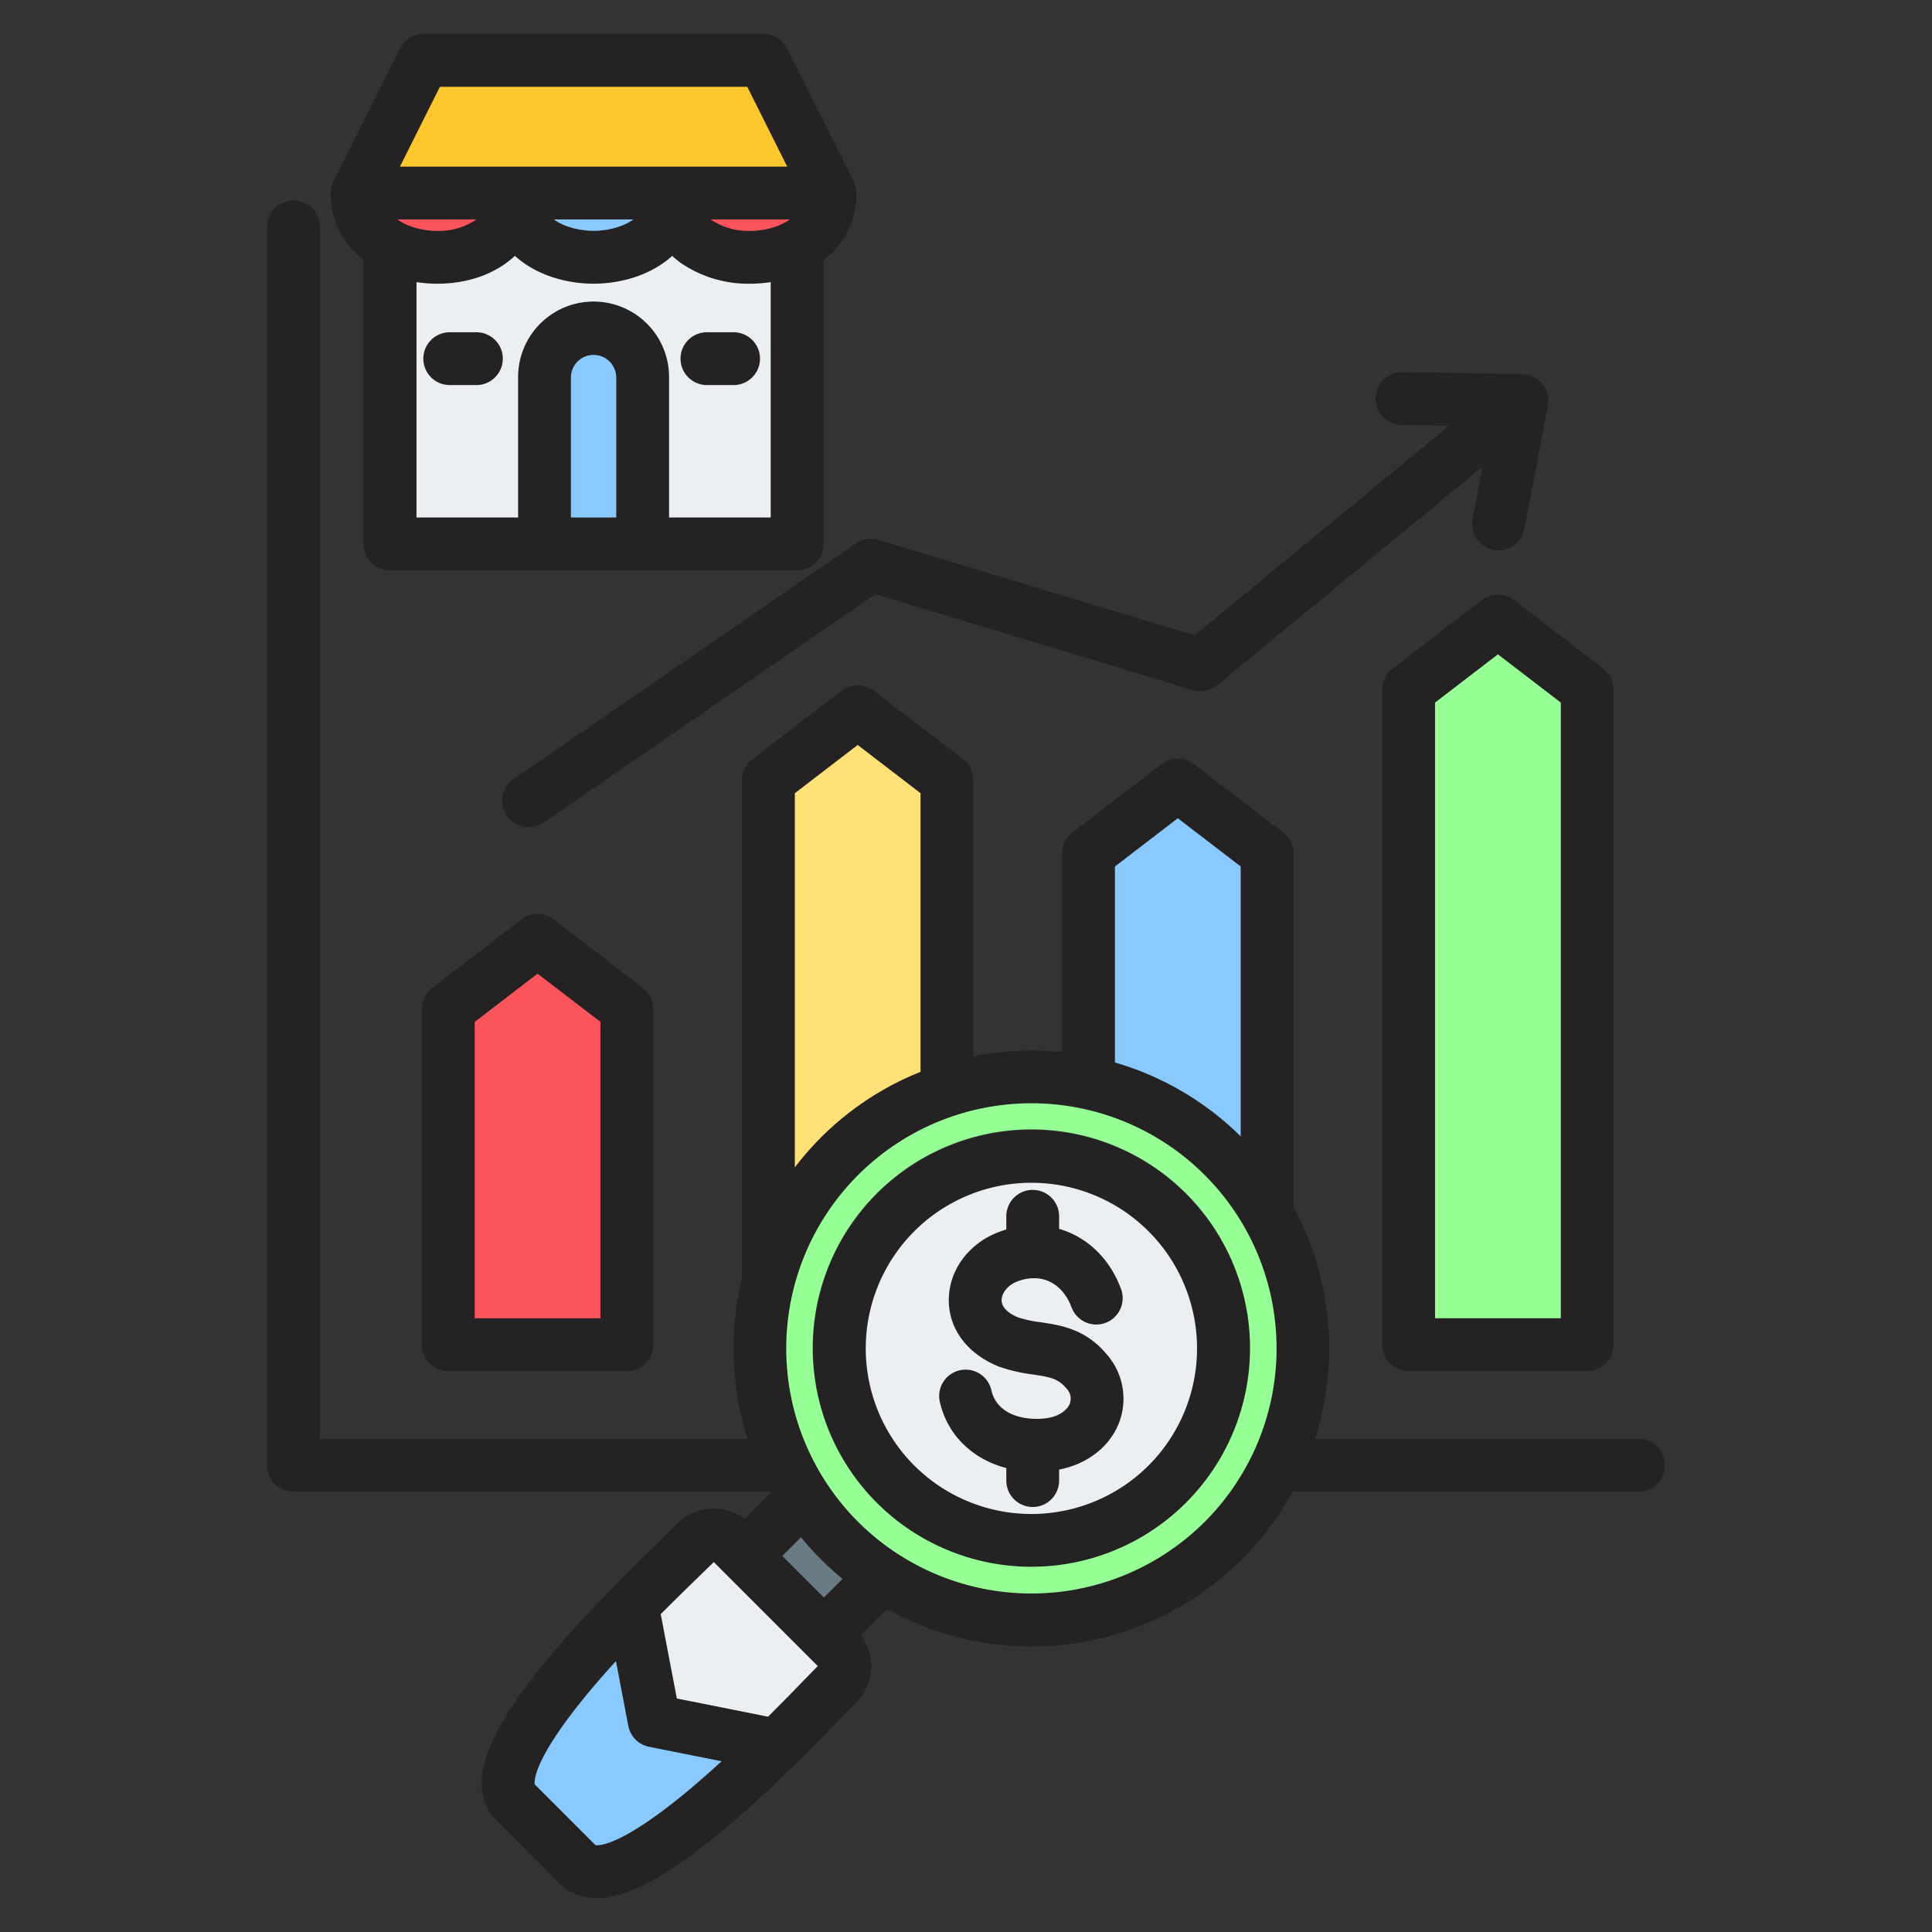 <svg id="Layer_1" viewBox="0 0 512 512" xmlns="http://www.w3.org/2000/svg" data-name="Layer 1"><rect x="0" y="0" width="512" height="512" fill="#333333" stroke="none"/><g fill-rule="evenodd"><path d="m413.624 349.35h-33.324v-163.16l16.659-12.78 16.664 12.78v163.16zm-20.924-190.32-23.661 18.15a6.983 6.983 0 0 0 -2.742 5.55v173.62a7 7 0 0 0 7 7h47.321a7 7 0 0 0 7-7v-173.62a6.989 6.989 0 0 0 -2.743-5.55l-23.658-18.15a7.02 7.02 0 0 0 -8.519 0zm-165.87-15.01-90.68 62.43a7 7 0 1 0 7.942 11.53l87.908-60.53 84.106 25.42a6.972 6.972 0 0 0 6.47-1.3l70.29-57.89-2.63 13.87a7 7 0 0 0 5.58 8.18 7.37 7.37 0 0 0 1.309.12 7.014 7.014 0 0 0 6.875-5.69l6.187-32.69a7 7 0 0 0 -6.759-8.3l-31.671-.56h-.13a7 7 0 0 0 -.117 14l12.519.22-67.46 55.55-83.752-25.3a6.961 6.961 0 0 0 -5.987.94zm-67.708 205.33h-33.309v-78.54l16.65-12.77 16.659 12.77zm-12.4-105.69a7 7 0 0 0 -8.514 0l-23.656 18.15a6.967 6.967 0 0 0 -2.744 5.55v88.99a6.992 6.992 0 0 0 7 7h47.314a6.991 6.991 0 0 0 7-7v-88.99a6.973 6.973 0 0 0 -2.741-5.55l-23.656-18.15zm172.55 159.63a64.941 64.941 0 1 1 0-91.88 65.048 65.048 0 0 1 0 91.88zm-100.93 20.06 4.928-4.93q-2.985-2.445-5.78-5.23t-5.228-5.78l-4.932 4.93zm-4.878 21.5c1.326-1.37 2.43-2.51 3.249-3.33l-27.553-27.55c-.83.82-1.958 1.92-3.34 3.25-2.77 2.68-6.538 6.34-10.719 10.54l4.271 22.36 24.178 4.82c3.94-3.93 7.362-7.45 9.914-10.09zm-55.674 44.12-16.079-16.09c-.13-.69-.621-6.6 14.819-25.02 2.151-2.57 4.41-5.13 6.7-7.65l3.272 17.16a7 7 0 0 0 5.508 5.55l19.224 3.83c-2.763 2.53-5.584 5.02-8.414 7.4-18.429 15.44-24.34 14.96-25.03 14.82zm52.852-278.76 16.658-12.78 16.65 12.78v73.84a78.426 78.426 0 0 0 -26.461 17.46 79.269 79.269 0 0 0 -6.85 7.85v-99.15zm84.83 19.419 16.659-12.779 16.659 12.779v71.511a78.48 78.48 0 0 0 -33.32-19.57v-51.941zm138.739 151.681h-85.671a79.3 79.3 0 0 0 -5.75-61.52v-93.61a7.039 7.039 0 0 0 -2.744-5.56l-23.658-18.14a7 7 0 0 0 -8.522 0l-23.657 18.14a7 7 0 0 0 -2.743 5.56v52.66a79.7 79.7 0 0 0 -23.522 1.08v-73.16a7.007 7.007 0 0 0 -2.741-5.56l-23.647-18.14a7 7 0 0 0 -8.523 0l-23.65 18.14a7 7 0 0 0 -2.743 5.56v131.83a79.609 79.609 0 0 0 1.467 42.72h-113.316v-321.17a7 7 0 0 0 -14 0v328.17a7 7 0 0 0 7 7h126.309c.049.1.106.2.156.3l-6.929 6.93a13.624 13.624 0 0 0 -17.782 1.24c-.807.81-1.989 1.95-3.469 3.38-23.857 23.11-48.27 48.92-48.4 65.17a14.086 14.086 0 0 0 4.05 10.37l16.241 16.25a14.125 14.125 0 0 0 10.233 4.05h.14c16.262-.13 42.07-24.55 65.18-48.41 1.423-1.47 2.57-2.66 3.37-3.46a13.573 13.573 0 0 0 1.24-17.78l6.943-6.94a78.883 78.883 0 0 0 107.487-31.1h91.651a7 7 0 0 0 0-14zm-140.859-22.34c-5.642-6.78-12.2-7.76-17.472-8.55a31.976 31.976 0 0 1 -6.1-1.31c-1.69-.7-4.377-2.2-4.34-4.6.02-1.63 1.38-3.88 4.32-4.97 6.17-2.29 11.744.4 14.18 6.85a7 7 0 1 0 13.09-4.96c-3.08-8.15-9.127-13.68-16.35-15.77v-3.33a7 7 0 1 0 -14 0v3.5c-.591.17-1.187.37-1.79.59-8.05 2.98-13.338 10-13.45 17.88-.12 7.77 4.81 14.43 13.19 17.83a1.551 1.551 0 0 0 .22.08 43.61 43.61 0 0 0 8.95 2.05c4.55.69 6.651 1.1 8.79 3.67a3.833 3.833 0 0 1 .93 4.02c-.61 1.57-2.606 3.42-6.37 3.91-4.581.6-12.787-.3-14.43-7.46a7 7 0 0 0 -13.65 3.14c2.04 8.87 8.732 15.19 17.611 17.51v3.32a7 7 0 0 0 14 0v-2.91c7.51-1.48 13.383-6.03 15.88-12.4a17.855 17.855 0 0 0 -3.208-18.09zm11.021 29.41a43.895 43.895 0 1 0 -62.083 0 43.946 43.946 0 0 0 62.083 0zm9.891-71.97a57.867 57.867 0 1 0 0 81.87 57.964 57.964 0 0 0 0-81.87zm-119.853-228.36a7 7 0 0 1 0 14h-7.069a7 7 0 1 1 0-14zm-61.16 7a7.009 7.009 0 0 1 -7 7h-7.066a7 7 0 1 1 0-14h7.074a7 7 0 0 1 7 7zm-16.668-72.05h81.45l10.58 21.15h-102.623zm30.191 35.15h21.069c-3.083 2.28-7.6 3.03-10.543 3.03s-7.45-.75-10.526-3.03zm57.469 78.98h-26.932v-37.07a20.006 20.006 0 1 0 -40.011 0v37.07h-26.927v-62.36a36.17 36.17 0 0 0 5.447.42c8.463 0 15.7-2.76 20.63-7.38 5.374 4.87 13.14 7.37 20.85 7.37s15.47-2.49 20.84-7.36a24.489 24.489 0 0 0 2.41 1.96 31.609 31.609 0 0 0 18.24 5.41 36.817 36.817 0 0 0 5.45-.42v62.36zm-40.932 0h-12.011v-37.07a6 6 0 1 1 12.009 0v37.07zm-57.991-78.98h20.9c-.09.07-.182.15-.282.22a17.827 17.827 0 0 1 -10.12 2.82c-2.918 0-7.37-.76-10.5-3.04zm93.474 3.04a17.885 17.885 0 0 1 -10.134-2.82c-.09-.07-.18-.15-.27-.22h20.9c-3.132 2.28-7.582 3.04-10.5 3.04zm-110.763-12.26c.019-.07.049-.13.069-.2.08-.2.16-.4.25-.59.02-.04.032-.08.05-.12l17.6-35.15a7 7 0 0 1 6.263-3.87h90.087a7.016 7.016 0 0 1 6.263 3.87l17.6 35.15a1.907 1.907 0 0 0 .07.18c.08.16.144.32.21.49.03.09.073.18.1.27.06.2.122.42.17.63.01.05.033.089.04.14a6.418 6.418 0 0 1 .11.79c.01.08.013.17.02.25 0 .13.02.26.02.39 0 .09-.009.18-.01.27v.05a21.8 21.8 0 0 1 -8.7 17.51v75.14a6.994 6.994 0 0 1 -7 7h-107.873a6.992 6.992 0 0 1 -7-7v-75.159a22.122 22.122 0 0 1 -8.7-17.48c0-.02 0-.04 0-.06 0-.09-.008-.18-.01-.27 0-.14.011-.271.02-.4a1.408 1.408 0 0 0 .01-.23c.03-.28.071-.55.12-.81 0-.02.014-.03.01-.04.06-.261.134-.511.211-.751z" fill="#242222"/><path d="m264.63 362.13c-8.38-3.4-13.31-10.06-13.19-17.83.112-7.881 5.4-14.9 13.45-17.88.6-.22 1.2-.42 1.79-.59v-3.5a7 7 0 1 1 14 0v3.33c7.223 2.09 13.27 7.62 16.35 15.77a7 7 0 1 1 -13.09 4.96c-2.436-6.45-8.01-9.14-14.18-6.85-2.94 1.09-4.3 3.34-4.32 4.97-.037 2.4 2.65 3.9 4.34 4.6a31.976 31.976 0 0 0 6.1 1.31c5.273.79 11.83 1.77 17.472 8.55a17.855 17.855 0 0 1 3.208 18.09c-2.5 6.37-8.37 10.92-15.88 12.4v2.91a7 7 0 0 1 -14 0v-3.32c-8.879-2.32-15.571-8.64-17.611-17.51a7 7 0 0 1 13.65-3.14c1.643 7.16 9.849 8.06 14.43 7.46 3.764-.49 5.76-2.34 6.37-3.91a3.833 3.833 0 0 0 -.93-4.02c-2.139-2.57-4.24-2.98-8.79-3.67a43.61 43.61 0 0 1 -8.95-2.05 1.551 1.551 0 0 1 -.22-.08zm39.743 26.25a43.895 43.895 0 1 0 -62.083 0 43.946 43.946 0 0 0 62.083 0z" fill="#eceff1"/><path d="m232.39 398.28a57.953 57.953 0 1 1 40.94 16.93 57.962 57.962 0 0 1 -40.94-16.93zm86.882 5.01a64.97 64.97 0 1 0 -91.882 0 65.044 65.044 0 0 0 91.882 0z" fill="#96ff96"/><path d="m217.49 413.19q-2.79-2.79-5.228-5.78l-4.932 4.93 11.012 11.01 4.928-4.93q-2.985-2.445-5.78-5.23z" fill="#697c86"/><path d="m216.713 441.52-27.553-27.55c-.83.82-1.958 1.92-3.34 3.25-2.77 2.68-6.538 6.34-10.719 10.54l4.271 22.36 24.178 4.82c3.94-3.93 7.362-7.45 9.914-10.09 1.326-1.37 2.43-2.51 3.249-3.33z" fill="#eceff1"/><path d="m191.234 466.75-19.224-3.83a7 7 0 0 1 -5.508-5.55l-3.272-17.16c-2.29 2.52-4.549 5.08-6.7 7.65-15.44 18.42-14.949 24.33-14.819 25.02l16.079 16.09c.69.14 6.6.62 25.03-14.82 2.83-2.38 5.651-4.87 8.414-7.4z" fill="#8ac9fe"/><path d="m125.813 349.35h33.309v-78.54l-16.659-12.77-16.65 12.77z" fill="#fb545c"/><path d="m210.642 210.21v99.15a79.269 79.269 0 0 1 6.85-7.85 78.426 78.426 0 0 1 26.461-17.46v-73.84l-16.653-12.78z" fill="#ffe177"/><path d="m295.472 229.629v51.941a78.48 78.48 0 0 1 33.32 19.57v-71.511l-16.661-12.779z" fill="#8ac9fe"/><path d="m380.301 186.19v163.16h33.323v-163.16l-16.664-12.78z" fill="#96ff96"/><path d="m137.3 100.06a20.006 20.006 0 1 1 40.011 0v37.07h26.932v-62.36a36.817 36.817 0 0 1 -5.45.42 31.609 31.609 0 0 1 -18.24-5.41 24.489 24.489 0 0 1 -2.41-1.96c-5.37 4.87-13.128 7.36-20.84 7.36s-15.476-2.5-20.85-7.37c-4.93 4.62-12.167 7.38-20.63 7.38a36.17 36.17 0 0 1 -5.447-.42v62.36h26.924zm43.04-5.01a7 7 0 0 1 7-7h7.071a7 7 0 0 1 0 14h-7.069a7.008 7.008 0 0 1 -7-7zm-47.089 0a7.009 7.009 0 0 1 -7 7h-7.066a7 7 0 1 1 0-14h7.074a7 7 0 0 1 6.992 7z" fill="#eceff1"/><path d="m105.99 44.15h102.623l-10.58-21.15h-81.45z" fill="#fdc72e"/><path d="m157.3 94.05a6.012 6.012 0 0 0 -6 6.01v37.07h12.01v-37.07a6.021 6.021 0 0 0 -6.01-6.01z" fill="#8ac9fe"/><path d="m188.66 58.37a17.885 17.885 0 0 0 10.134 2.82c2.916 0 7.366-.76 10.5-3.04h-20.9z" fill="#fb545c"/><path d="m157.3 61.18c2.94 0 7.46-.75 10.543-3.03h-21.069c3.076 2.28 7.596 3.03 10.526 3.03z" fill="#8ac9fe"/><path d="m115.82 61.19a17.827 17.827 0 0 0 10.12-2.82c.1-.07.192-.15.282-.22h-20.9c3.128 2.28 7.578 3.04 10.498 3.04z" fill="#fb545c"/></g></svg>